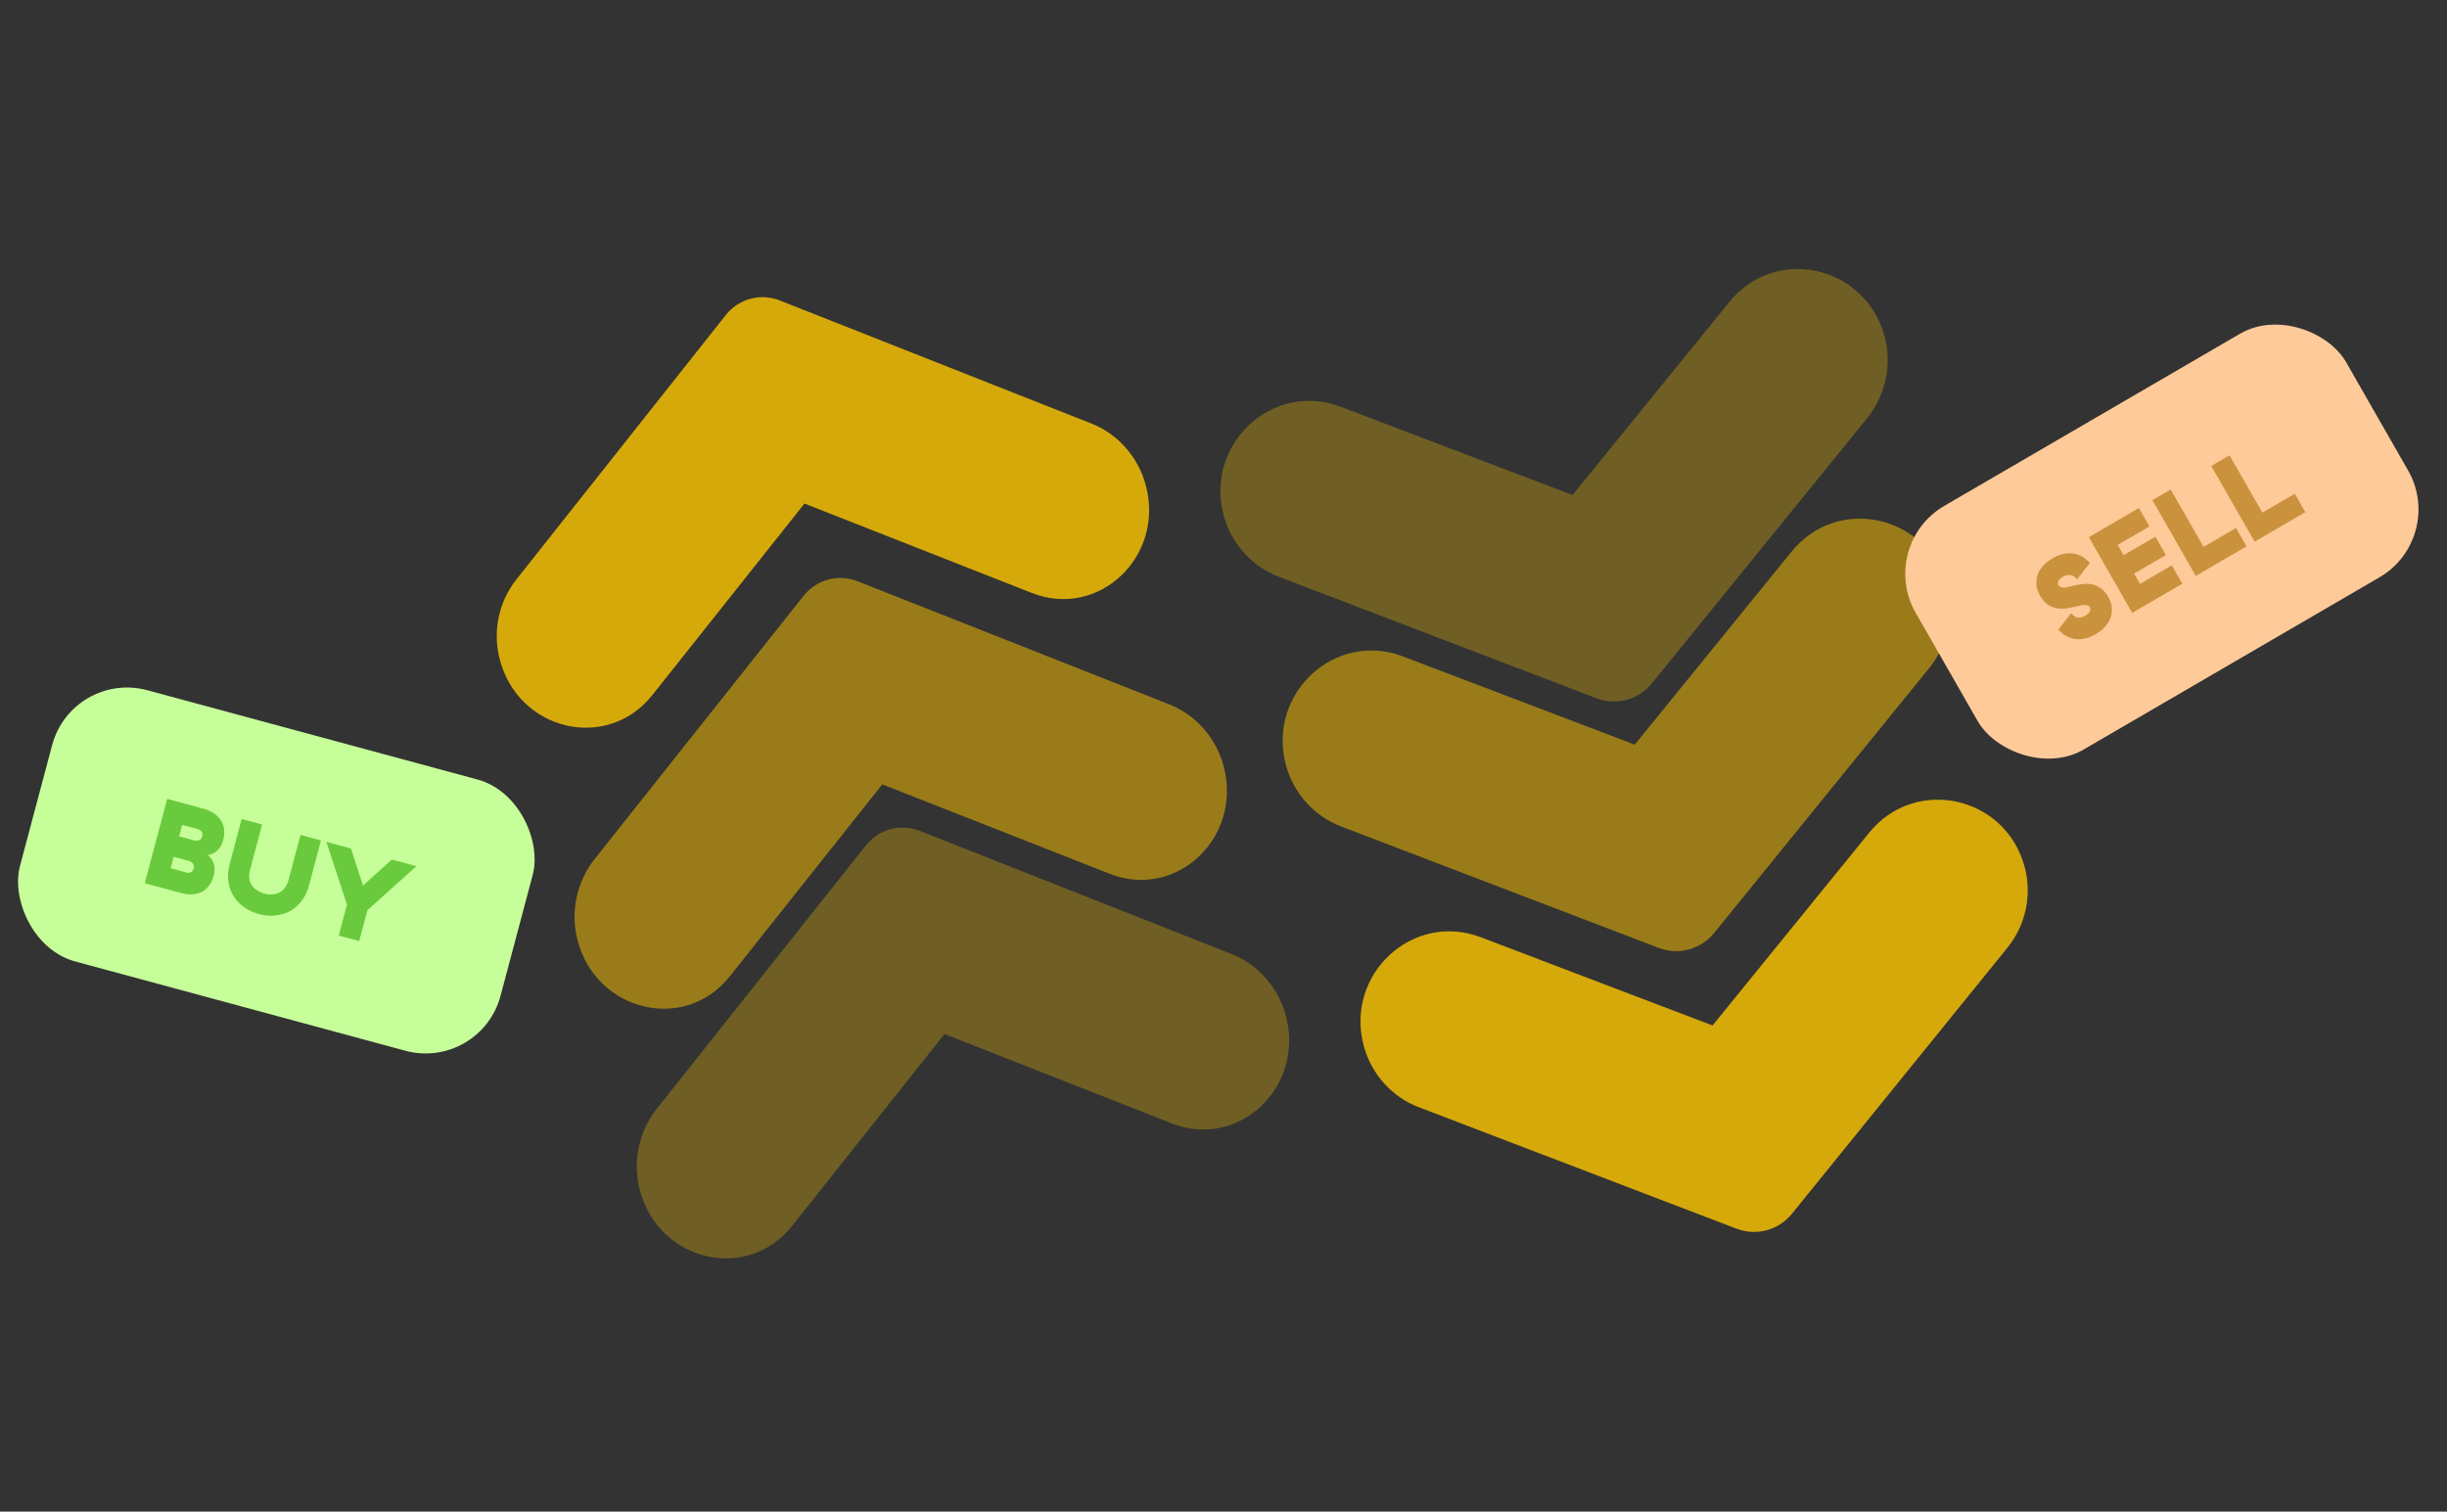 <svg width="157" height="97" viewBox="0 0 157 97" fill="none" xmlns="http://www.w3.org/2000/svg">
<rect x="0" y="0" width="157" height="97" fill="#333333" stroke="none"/>
<path opacity="0.8" d="M46.562 20.223L33.14 37.172C31.997 38.602 31.588 40.526 32.071 42.342C33.289 46.927 38.966 48.229 41.845 44.615L51.616 32.313L66.18 38.042C70.474 39.751 74.736 35.731 73.517 31.146C73.035 29.331 71.718 27.839 70.019 27.177L49.988 19.264C48.756 18.806 47.394 19.173 46.562 20.223Z" fill="#FFC700"/>
<path opacity="0.5" d="M51.554 38.242L38.124 55.161C36.989 56.622 36.58 58.546 37.063 60.361C38.281 64.946 43.966 66.28 46.837 62.635L56.608 50.333L71.172 56.062C75.466 57.771 79.728 53.75 78.51 49.166C78.027 47.35 76.71 45.859 75.011 45.197L54.98 37.284C53.748 36.825 52.386 37.193 51.554 38.242Z" fill="#FFC700"/>
<path opacity="0.3" d="M55.547 54.262L42.116 71.18C40.981 72.641 40.572 74.566 41.055 76.381C42.273 80.966 47.959 82.299 50.829 78.655L60.601 66.352L75.165 72.081C79.458 73.79 83.72 69.77 82.502 65.185C82.019 63.37 80.703 61.878 79.004 61.216L58.973 53.303C57.74 52.845 56.378 53.212 55.547 54.262Z" fill="#FFC700"/>
<path opacity="0.8" d="M114.972 77.885L128.784 60.831C129.96 59.392 130.389 57.462 129.906 55.646C128.688 51.062 122.895 49.79 119.933 53.426L109.878 65.805L95.031 60.153C90.654 58.466 86.277 62.518 87.495 67.103C87.978 68.918 89.314 70.404 91.046 71.057L111.466 78.865C112.723 79.317 114.116 78.941 114.972 77.885Z" fill="#FFC700"/>
<path opacity="0.5" d="M109.98 59.866L123.8 42.842C124.968 41.372 125.396 39.442 124.914 37.627C123.695 33.042 117.894 31.74 114.941 35.407L104.886 47.786L90.039 42.133C85.662 40.447 81.284 44.498 82.503 49.083C82.986 50.899 84.322 52.384 86.054 53.038L106.474 60.846C107.731 61.298 109.124 60.921 109.98 59.866Z" fill="#FFC700"/>
<path opacity="0.3" d="M105.988 43.846L119.808 26.822C120.976 25.352 121.404 23.423 120.922 21.607C119.703 17.023 113.902 15.72 110.948 19.387L100.894 31.766L86.047 26.114C81.67 24.427 77.292 28.479 78.511 33.064C78.993 34.879 80.33 36.365 82.062 37.018L102.482 44.826C103.739 45.278 105.132 44.902 105.988 43.846Z" fill="#FFC700"/>
<rect width="31.95" height="18.017" rx="5" transform="matrix(0.965 0.261 -0.257 0.966 4.629 42.988)" fill="#C6FF99"/>
<path d="M13.051 51.892L10.727 51.264L9.288 56.676L11.613 57.304C11.891 57.38 12.148 57.408 12.385 57.389C12.614 57.368 12.821 57.307 12.997 57.206C13.173 57.104 13.316 56.969 13.435 56.802C13.554 56.636 13.646 56.445 13.703 56.228C13.781 55.935 13.783 55.678 13.721 55.446C13.651 55.212 13.528 55.021 13.336 54.87C13.559 54.839 13.766 54.745 13.943 54.578C14.118 54.418 14.246 54.187 14.328 53.878C14.386 53.661 14.4 53.45 14.38 53.246C14.36 53.041 14.301 52.86 14.199 52.683C14.097 52.506 13.948 52.35 13.76 52.216C13.564 52.081 13.329 51.967 13.051 51.892ZM12.978 53.663C12.945 53.786 12.882 53.868 12.788 53.91C12.693 53.958 12.576 53.96 12.445 53.925L11.495 53.668L11.69 52.933L12.663 53.196C12.802 53.234 12.9 53.302 12.946 53.38C12.989 53.467 13.005 53.562 12.978 53.663ZM12.428 55.734C12.399 55.843 12.338 55.917 12.259 55.963C12.179 56.016 12.063 56.017 11.924 55.98L10.95 55.717L11.146 54.982L12.096 55.239C12.227 55.274 12.325 55.342 12.386 55.425C12.446 55.508 12.46 55.611 12.428 55.734ZM20.594 53.93L19.281 53.575L18.513 56.467C18.459 56.668 18.381 56.837 18.28 56.968C18.178 57.105 18.052 57.204 17.917 57.276C17.782 57.347 17.631 57.389 17.471 57.395C17.303 57.408 17.134 57.387 16.964 57.341C16.609 57.245 16.335 57.063 16.156 56.8C15.978 56.536 15.942 56.203 16.049 55.801L16.818 52.91L15.505 52.555L14.736 55.447C14.633 55.833 14.603 56.198 14.652 56.543C14.693 56.885 14.799 57.204 14.973 57.483C15.14 57.76 15.365 58.003 15.643 58.202C15.919 58.41 16.244 58.556 16.615 58.656C16.97 58.752 17.324 58.789 17.666 58.749C18.006 58.717 18.322 58.619 18.611 58.465C18.892 58.309 19.142 58.087 19.355 57.813C19.561 57.537 19.723 57.208 19.826 56.822L20.594 53.93ZM21.734 60.038L23.047 60.393L23.575 58.406L26.717 55.584L25.142 55.158L23.292 56.822L22.516 54.449L20.94 54.023L22.262 58.051L21.734 60.038Z" fill="#6ACA3D"/>
<rect width="31.967" height="18.007" rx="5" transform="matrix(0.864 -0.503 0.497 0.868 120.422 34.98)" fill="#FFCA99"/>
<path d="M130.887 38.219C131.023 38.456 131.172 38.637 131.337 38.763C131.502 38.889 131.674 38.965 131.855 39.008C132.029 39.054 132.216 39.075 132.408 39.056C132.593 39.041 132.774 39.019 132.95 38.972C133.098 38.941 133.233 38.919 133.353 38.886C133.472 38.853 133.582 38.836 133.678 38.826C133.774 38.817 133.86 38.822 133.925 38.84C133.994 38.864 134.047 38.907 134.083 38.97C134.131 39.053 134.125 39.14 134.087 39.236C134.043 39.335 133.945 39.421 133.792 39.509C133.626 39.606 133.468 39.651 133.317 39.629C133.169 39.613 133.025 39.521 132.883 39.354L132.068 40.393C132.232 40.584 132.409 40.731 132.593 40.828C132.781 40.931 132.981 40.99 133.186 41.01C133.395 41.036 133.605 41.016 133.823 40.963C134.035 40.914 134.247 40.818 134.461 40.693C134.696 40.556 134.902 40.4 135.063 40.214C135.227 40.035 135.344 39.837 135.418 39.627C135.485 39.422 135.512 39.212 135.492 38.983C135.471 38.754 135.397 38.529 135.266 38.3C135.131 38.064 134.978 37.893 134.814 37.767C134.649 37.641 134.473 37.558 134.299 37.511C134.117 37.469 133.934 37.455 133.749 37.47C133.557 37.489 133.377 37.511 133.203 37.547C133.055 37.578 132.918 37.612 132.798 37.644C132.679 37.677 132.569 37.694 132.473 37.704C132.377 37.714 132.298 37.704 132.228 37.68C132.163 37.662 132.111 37.619 132.071 37.549C132.027 37.473 132.026 37.39 132.07 37.291C132.107 37.195 132.209 37.099 132.361 37.01C132.527 36.913 132.682 36.879 132.83 36.895C132.981 36.918 133.126 37.009 133.271 37.166L134.086 36.126C133.925 35.942 133.742 35.799 133.554 35.696C133.369 35.599 133.169 35.54 132.961 35.513C132.756 35.494 132.546 35.514 132.335 35.563C132.116 35.616 131.9 35.705 131.692 35.826C131.45 35.967 131.249 36.13 131.084 36.309C130.923 36.495 130.802 36.686 130.735 36.892C130.662 37.101 130.639 37.318 130.659 37.547C130.679 37.776 130.76 37.997 130.887 38.219ZM137.235 32.6L134.02 34.471L136.803 39.33L140.018 37.459L139.342 36.279L137.303 37.466L136.925 36.807L138.965 35.619L138.289 34.439L136.249 35.626L135.871 34.967L137.911 33.78L137.235 32.6ZM139.274 31.413L138.098 32.097L140.881 36.957L144.138 35.061L143.462 33.881L141.381 35.092L139.274 31.413ZM143.048 29.216L141.873 29.9L144.656 34.76L147.912 32.864L147.236 31.684L145.155 32.895L143.048 29.216Z" fill="#CA923D"/>
</svg>

